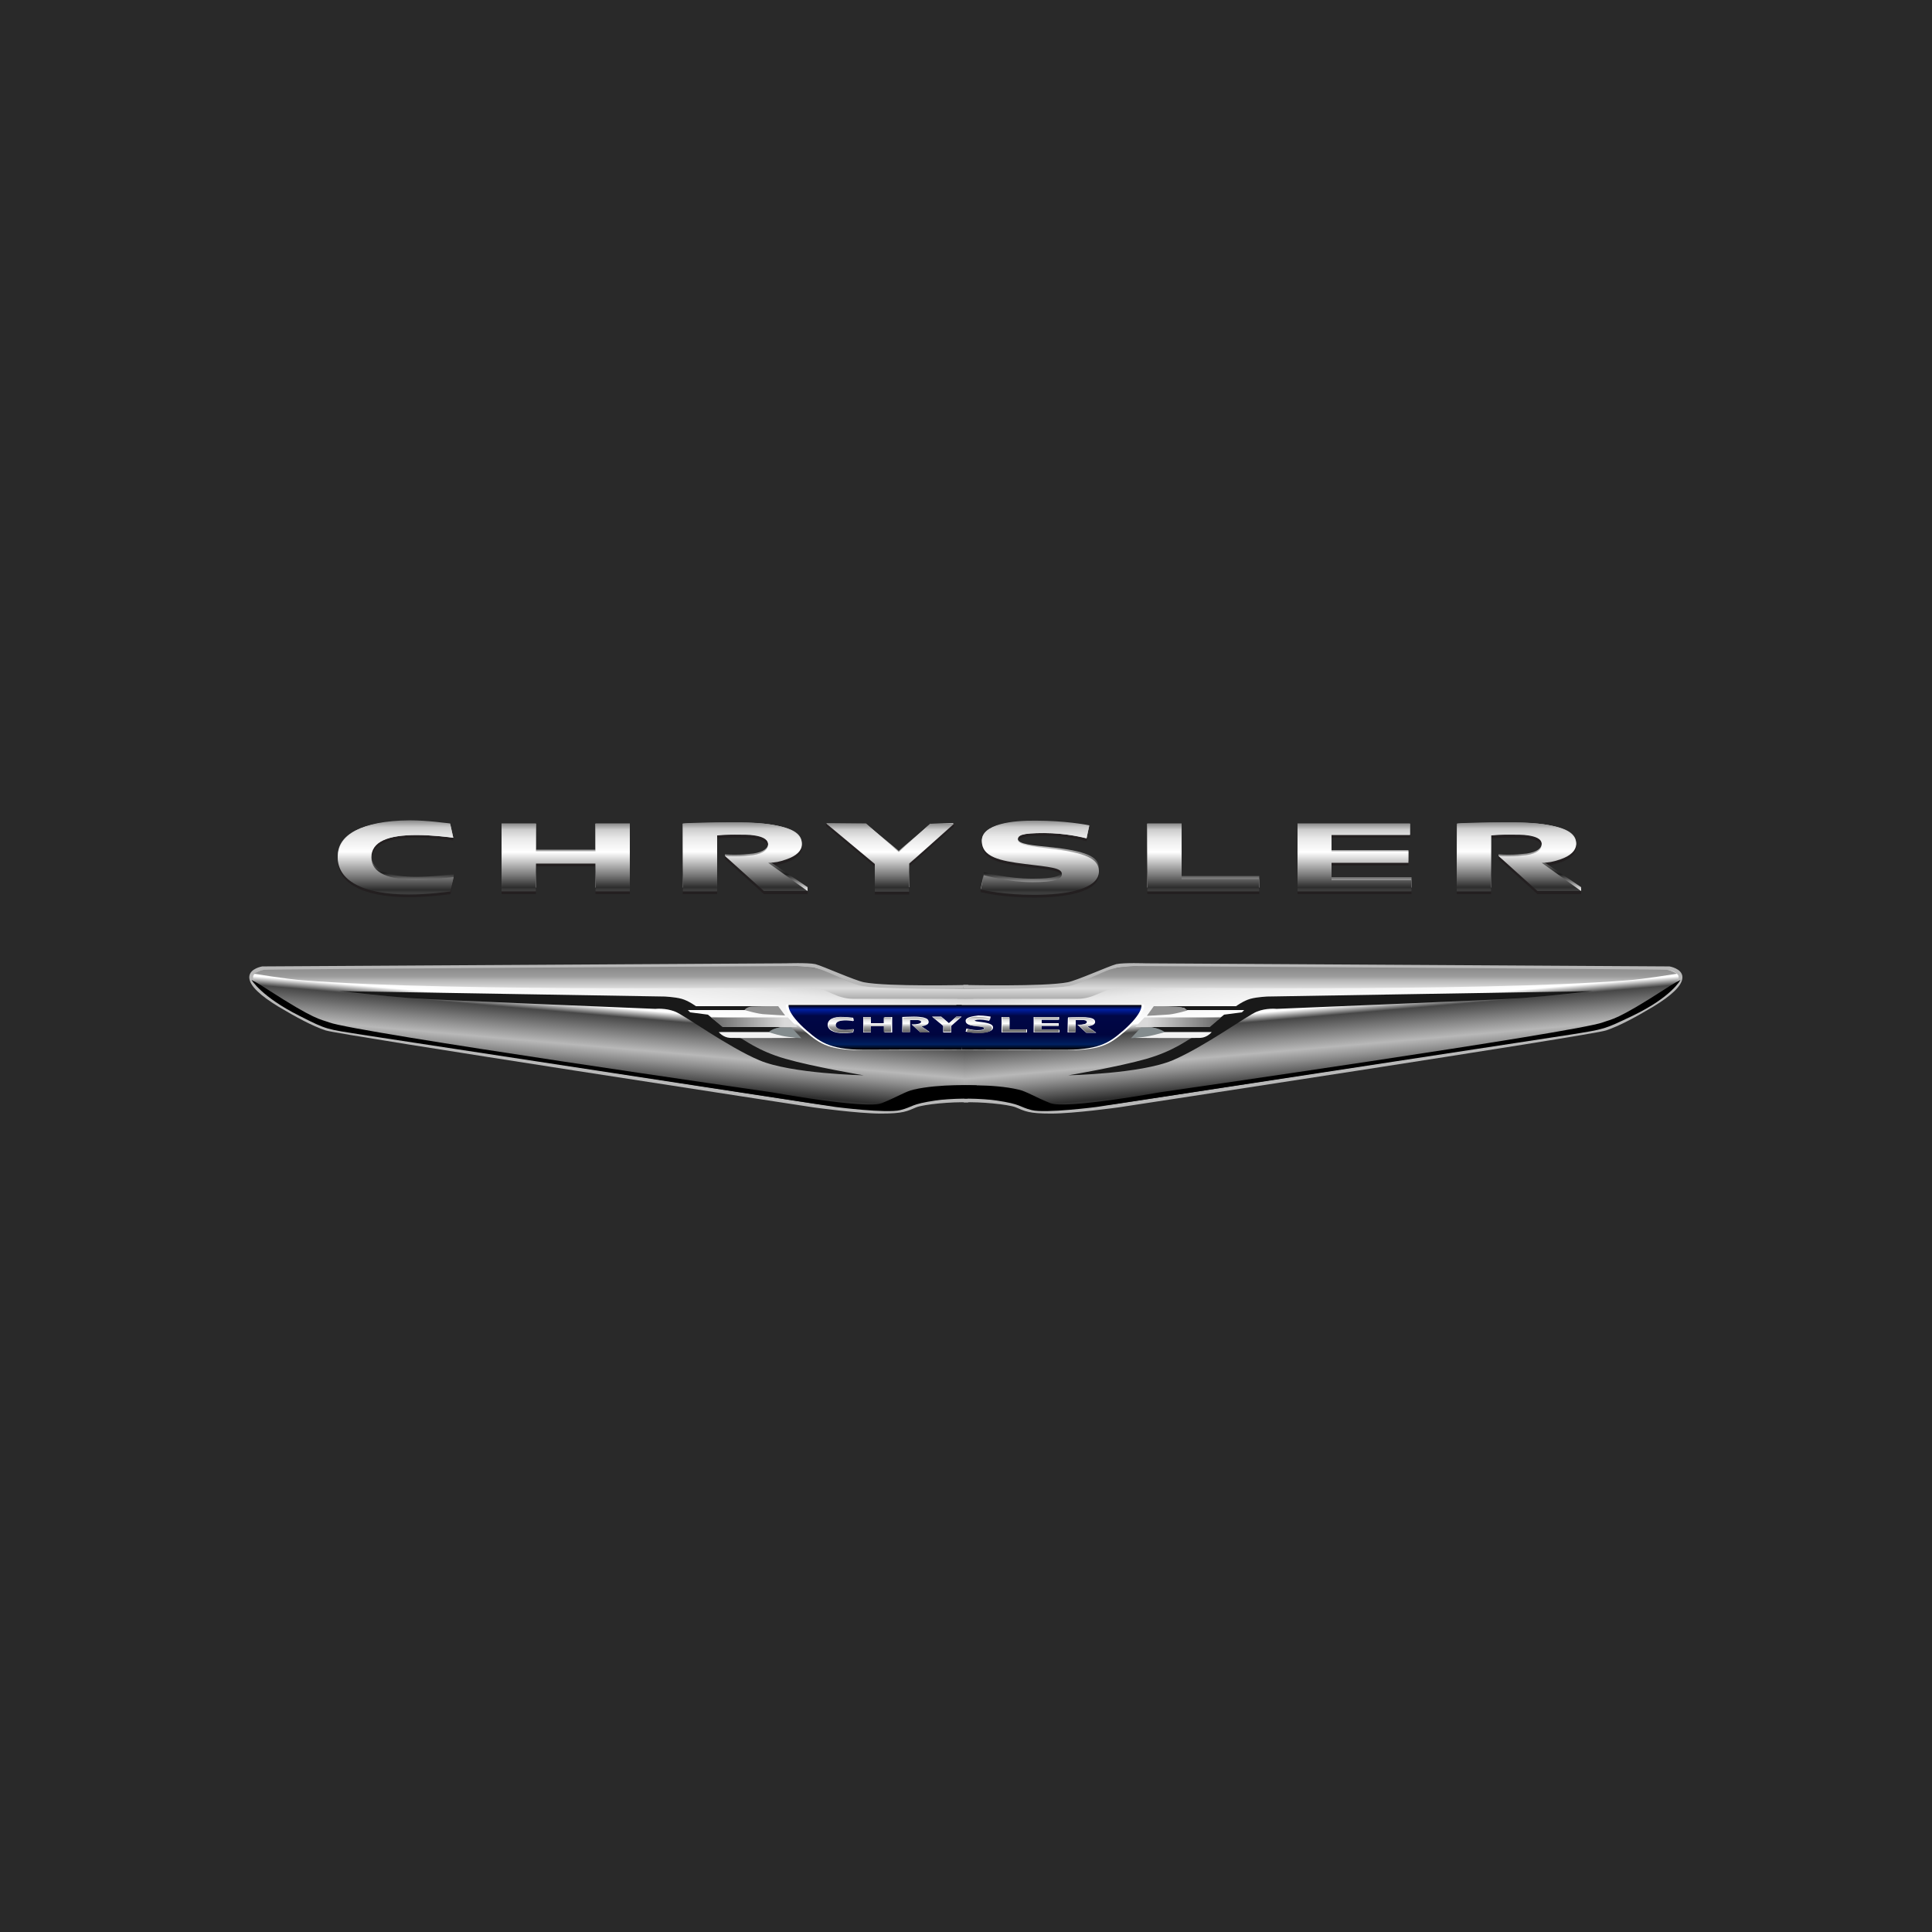 <?xml version="1.0" encoding="utf-8"?>
<!-- Generator: Adobe Illustrator 24.3.0, SVG Export Plug-In . SVG Version: 6.00 Build 0)  -->
<svg version="1.1" id="Layer_1" xmlns="http://www.w3.org/2000/svg" xmlns:xlink="http://www.w3.org/1999/xlink" x="0px" y="0px"
	 viewBox="0 0 512 512" style="enable-background:new 0 0 512 512;" xml:space="preserve">
<style type="text/css">
	.st0{fill:#292929;}
	.st1{fill:#231F20;}
	.st2{fill:url(#XMLID_72_);}
	.st3{fill:url(#XMLID_73_);}
	.st4{fill:url(#XMLID_74_);}
	.st5{fill:url(#XMLID_75_);}
	.st6{fill:url(#XMLID_76_);}
	.st7{fill:url(#XMLID_77_);}
	.st8{fill:url(#XMLID_78_);}
	.st9{fill:url(#XMLID_79_);}
	.st10{fill:url(#XMLID_80_);}
	.st11{fill:url(#XMLID_81_);}
	.st12{fill:url(#XMLID_82_);}
	.st13{fill:url(#XMLID_83_);}
	.st14{fill:url(#XMLID_84_);}
	.st15{fill:url(#XMLID_85_);}
	.st16{fill:url(#XMLID_86_);}
	.st17{fill:url(#XMLID_87_);}
	.st18{fill:url(#XMLID_88_);stroke:#B8B8B8;}
	.st19{fill:#191919;}
	.st20{fill:url(#XMLID_89_);stroke:#B8B8B8;}
	.st21{fill:#FFFFFF;}
	.st22{fill:url(#XMLID_90_);}
	.st23{fill:url(#XMLID_91_);}
	.st24{fill:url(#XMLID_92_);}
	.st25{fill:url(#XMLID_93_);}
	.st26{fill:url(#XMLID_94_);}
	.st27{fill:url(#XMLID_95_);}
	.st28{fill:url(#XMLID_96_);}
	.st29{fill:url(#XMLID_97_);}
	.st30{fill:url(#XMLID_98_);}
	.st31{fill:url(#XMLID_99_);}
	.st32{fill:url(#XMLID_100_);}
	.st33{fill:#929292;}
	.st34{fill:#F2F2F2;}
	.st35{fill:#848C8E;}
	.st36{fill:url(#XMLID_101_);}
	.st37{fill:url(#XMLID_102_);}
	.st38{fill:url(#XMLID_103_);}
</style>
<rect id="XMLID_17_" class="st0" width="512" height="512"/>
<g id="XMLID_1_">
	<g id="XMLID_2_">
		<g id="XMLID_3_">
			<polyline id="XMLID_64_" class="st1" points="304.03,236.95 333.72,236.95 333.72,233.68 313.14,233.68 313.14,218.93 
				304.03,218.93 304.03,236.95 			"/>
			<path id="XMLID_63_" class="st1" d="M132.92,218.93v18.02h9.11c0,0,0-7.17,0-7.37c0.2,0,15.56,0,15.77,0c0,0.2,0,7.37,0,7.37
				h9.11v-18.02h-9.11c0,0,0,7.17,0,7.37c-0.2,0-15.56,0-15.77,0c0-0.2,0-7.37,0-7.37H132.92"/>
			<path id="XMLID_62_" class="st1" d="M246.58,218.93l-8.4,7.58l-8.7-7.58l-10.55-0.72v0.72c0,0,12.8,10.65,12.9,10.75
				c0,0.1,0,7.37,0,7.37h9.11c0,0,0-7.37,0-7.48c0.1,0,11.88-10.55,11.88-10.55v-0.72L246.58,218.93"/>
			<polyline id="XMLID_61_" class="st1" points="343.86,236.95 374.07,236.95 374.07,233.98 352.87,233.98 352.87,229.38 
				373.25,229.38 373.25,226.3 352.87,226.3 352.87,222 373.66,222 373.66,218.93 343.86,218.93 343.86,236.95 			"/>
			<path id="XMLID_60_" class="st1" d="M260.2,223.64c0,4.2,4.81,5.22,11.37,6.04c6.76,0.82,9.83,1.02,9.83,2.66
				c0,1.43-1.95,2.15-7.78,2.15c-6.55,0-12.08-1.64-12.9-1.84c0,0.1-0.61,2.05-0.82,3.07c-0.1,0.31,0,0.72,0,0.72
				c0.92,0.2,6.14,1.43,14.13,1.43c8.7,0,17.2-1.54,17.2-6.25c0-3.28-3.38-4.92-13.21-6.04c-3.99-0.51-8.29-0.82-8.29-2.36
				c0-1.13,1.13-1.74,6.96-1.74c5.73,0,10.44,1.23,11.26,1.43l0.72-4.2c-1.02-0.2-6.66-0.51-14.13-0.51
				C268.29,218.11,260.2,219.03,260.2,223.64"/>
			<path id="XMLID_59_" class="st1" d="M89.5,227.94c0,5.84,6.14,9.83,18.94,9.83c4.92,0,10.14-0.72,10.96-0.82l0.82-4.51
				c-1.13,0.1-5.32,1.43-9.93,1.43c-7.07,0-11.88-1.74-11.88-5.94c0-4.2,4.51-5.94,11.98-5.94c4.2,0,8.7,0.61,9.73,0.72V222
				l-0.82-3.07c-1.33-0.1-5.84-0.82-10.75-0.82C95.74,218.21,89.5,222,89.5,227.94"/>
			<path id="XMLID_58_" class="st1" d="M180.94,236.95h9.11v-14.75c1.23-0.1,2.66-0.2,4.71-0.2c2.15,0,3.79,0,5.12,0.2
				c2.76,0.41,3.69,1.33,3.69,2.46c0,1.23-1.23,2.36-3.99,2.76c-1.84,0.2-3.07,0.31-4.71,0.31c-0.72,0-2.76-0.82-2.76-0.82v0.72
				l10.34,9.32h11.57v-0.72l-10.44-6.76c2.05-0.1,2.76-0.2,4.81-0.92c2.76-0.92,4.1-2.36,4.1-3.89c0-2.15-1.33-3.89-6.45-5.02
				c-2.87-0.61-6.35-0.92-11.16-0.92c-6.55,0-13.21,0.2-13.93,0.31C180.94,218.93,180.94,236.95,180.94,236.95"/>
			<path id="XMLID_57_" class="st1" d="M386.05,236.95h9.11v-14.75c1.23-0.1,2.66-0.2,4.71-0.2c2.15,0,3.79,0,5.12,0.2
				c2.76,0.41,3.69,1.33,3.58,2.46c0,1.23-1.23,2.36-3.99,2.76c-1.74,0.2-3.07,0.31-4.71,0.31c-0.82,0-2.76-0.82-2.76-0.82v0.72
				l10.34,9.32h11.57v-0.72l-10.44-6.76c2.05-0.1,2.76-0.2,4.92-0.92c2.76-0.92,4.1-2.36,4.2-3.89c0-2.15-1.33-3.89-6.45-5.02
				c-2.87-0.61-6.35-0.92-11.16-0.92c-6.55,0-13.21,0.2-13.93,0.31C386.05,218.93,386.05,236.95,386.05,236.95"/>
		</g>
		<g id="XMLID_4_">
			
				<linearGradient id="XMLID_72_" gradientUnits="userSpaceOnUse" x1="318.874" y1="278.742" x2="318.874" y2="295.638" gradientTransform="matrix(1 0 0 -1 0 514)">
				<stop  offset="0" style="stop-color:#FFFFFF"/>
				<stop  offset="0.253" style="stop-color:#1E1E1E"/>
				<stop  offset="0.663" style="stop-color:#C7C7C7"/>
				<stop  offset="0.899" style="stop-color:#C7C7C7"/>
			</linearGradient>
			<polyline id="XMLID_56_" class="st2" points="304.03,235.21 333.72,235.21 333.72,232.14 313.14,232.14 313.14,218.32 
				304.03,218.32 304.03,235.21 			"/>
			
				<linearGradient id="XMLID_73_" gradientUnits="userSpaceOnUse" x1="149.914" y1="278.742" x2="149.914" y2="295.638" gradientTransform="matrix(1 0 0 -1 0 514)">
				<stop  offset="0" style="stop-color:#FFFFFF"/>
				<stop  offset="0.253" style="stop-color:#1E1E1E"/>
				<stop  offset="0.663" style="stop-color:#C7C7C7"/>
				<stop  offset="0.899" style="stop-color:#C7C7C7"/>
			</linearGradient>
			<path id="XMLID_55_" class="st3" d="M132.92,218.32v16.9h9.11c0,0,0-6.66,0-6.86c0.2,0,15.56,0,15.77,0c0,0.2,0,6.86,0,6.86h9.11
				v-16.9h-9.11c0,0,0,6.66,0,6.86c-0.2,0-15.56,0-15.77,0c0-0.2,0-6.86,0-6.86H132.92"/>
			
				<linearGradient id="XMLID_74_" gradientUnits="userSpaceOnUse" x1="235.878" y1="278.742" x2="235.878" y2="295.7" gradientTransform="matrix(1 0 0 -1 0 514)">
				<stop  offset="0" style="stop-color:#FFFFFF"/>
				<stop  offset="0.253" style="stop-color:#1E1E1E"/>
				<stop  offset="0.663" style="stop-color:#C7C7C7"/>
				<stop  offset="0.899" style="stop-color:#C7C7C7"/>
			</linearGradient>
			<path id="XMLID_54_" class="st4" d="M246.58,218.32l-8.4,7.17l-8.7-7.17l-10.44-0.1c0,0,12.7,10.04,12.8,10.04
				c0,0.1,0,6.86,0,6.86h9.11c0,0,0-6.96,0-7.07c0.1,0,11.78-9.93,11.78-9.93L246.58,218.32"/>
			
				<linearGradient id="XMLID_75_" gradientUnits="userSpaceOnUse" x1="358.963" y1="278.742" x2="358.963" y2="295.638" gradientTransform="matrix(1 0 0 -1 0 514)">
				<stop  offset="0" style="stop-color:#FFFFFF"/>
				<stop  offset="0.253" style="stop-color:#1E1E1E"/>
				<stop  offset="0.663" style="stop-color:#C7C7C7"/>
				<stop  offset="0.899" style="stop-color:#C7C7C7"/>
			</linearGradient>
			<polyline id="XMLID_53_" class="st5" points="343.86,235.21 374.07,235.21 374.07,232.45 352.87,232.45 352.87,228.15 
				373.25,228.15 373.25,225.28 352.87,225.28 352.87,221.18 373.66,221.18 373.66,218.32 343.86,218.32 343.86,235.21 			"/>
			
				<linearGradient id="XMLID_76_" gradientUnits="userSpaceOnUse" x1="275.558" y1="278.012" x2="275.558" y2="296.393" gradientTransform="matrix(1 0 0 -1 0 514)">
				<stop  offset="0" style="stop-color:#FFFFFF"/>
				<stop  offset="0.253" style="stop-color:#1E1E1E"/>
				<stop  offset="0.663" style="stop-color:#C7C7C7"/>
				<stop  offset="0.899" style="stop-color:#C7C7C7"/>
			</linearGradient>
			<path id="XMLID_52_" class="st6" d="M260.2,222.72c0,3.89,4.81,4.81,11.37,5.63c6.76,0.82,9.83,1.02,9.83,2.46
				c0,1.33-1.95,2.05-7.78,2.05c-6.55,0-12.08-1.54-12.9-1.74c0,0.2-0.82,4.51-0.82,4.51c0.92,0.2,6.14,0.31,14.13,0.31
				c8.7,0,17.2-1.43,17.2-5.84c0-3.07-3.38-4.61-13.21-5.63c-3.99-0.41-8.29-0.72-8.29-2.15c0-1.13,1.13-1.54,6.96-1.54
				c5.73,0,10.44,1.13,11.26,1.33l0.72-3.28c-1.02-0.2-6.66-1.13-14.13-1.13C268.29,217.6,260.2,218.42,260.2,222.72"/>
			
				<linearGradient id="XMLID_77_" gradientUnits="userSpaceOnUse" x1="104.858" y1="278.012" x2="104.858" y2="296.358" gradientTransform="matrix(1 0 0 -1 0 514)">
				<stop  offset="0" style="stop-color:#FFFFFF"/>
				<stop  offset="0.253" style="stop-color:#1E1E1E"/>
				<stop  offset="0.663" style="stop-color:#C7C7C7"/>
				<stop  offset="0.899" style="stop-color:#C7C7C7"/>
			</linearGradient>
			<path id="XMLID_51_" class="st7" d="M89.5,226.82c0,5.43,6.14,9.22,18.94,9.22c4.92,0,10.14-0.72,10.96-0.82l0.82-2.76v-0.82
				c-1.13,0.1-5.32,0.72-9.93,0.72c-7.07,0-11.88-1.64-11.88-5.53c0-3.89,4.51-5.53,11.98-5.53c4.2,0,8.7,0.51,9.73,0.72l-0.82-3.58
				c-1.33-0.1-5.84-0.82-10.75-0.82C95.74,217.6,89.5,221.18,89.5,226.82"/>
			
				<linearGradient id="XMLID_78_" gradientUnits="userSpaceOnUse" x1="197.478" y1="277.716" x2="197.478" y2="295.903" gradientTransform="matrix(1 0 0 -1 0 514)">
				<stop  offset="0" style="stop-color:#FFFFFF"/>
				<stop  offset="0.253" style="stop-color:#1E1E1E"/>
				<stop  offset="0.663" style="stop-color:#C7C7C7"/>
				<stop  offset="0.899" style="stop-color:#C7C7C7"/>
			</linearGradient>
			<path id="XMLID_50_" class="st8" d="M180.94,235.21h9.11v-13.93c1.23-0.1,2.66-0.2,4.71-0.2c2.15,0,3.79,0,5.12,0.2
				c2.76,0.41,3.69,1.23,3.69,2.36c0,1.13-1.23,2.15-3.99,2.56c-1.84,0.2-3.07,0.31-4.71,0.31c-0.92,0-1.64,0-2.76-0.1v0.41
				l10.34,8.29l11.57,1.02v-1.02l-10.44-7.07c2.05-0.1,2.76-0.2,4.81-0.82c2.76-0.82,4.1-2.15,4.1-3.69c0-1.95-1.33-3.69-6.45-4.71
				c-2.87-0.61-6.35-0.82-11.16-0.82c-6.55,0-13.21,0.2-13.93,0.31C180.94,218.42,180.94,235.21,180.94,235.21"/>
			
				<linearGradient id="XMLID_79_" gradientUnits="userSpaceOnUse" x1="402.534" y1="277.716" x2="402.534" y2="295.903" gradientTransform="matrix(1 0 0 -1 0 514)">
				<stop  offset="0" style="stop-color:#FFFFFF"/>
				<stop  offset="0.253" style="stop-color:#1E1E1E"/>
				<stop  offset="0.663" style="stop-color:#C7C7C7"/>
				<stop  offset="0.899" style="stop-color:#C7C7C7"/>
			</linearGradient>
			<path id="XMLID_49_" class="st9" d="M386.05,235.21h9.11v-13.93c1.23-0.1,2.66-0.2,4.71-0.2c2.15,0,3.79,0,5.12,0.2
				c2.76,0.41,3.69,1.23,3.58,2.36c0,1.13-1.23,2.15-3.99,2.56c-1.74,0.2-3.07,0.31-4.71,0.31c-0.92,0-1.64,0-2.76-0.1v0.41
				l10.34,8.29l11.57,1.02v-1.02l-10.44-7.07c2.05-0.1,2.76-0.2,4.92-0.82c2.76-0.82,4.1-2.15,4.2-3.69c0-1.95-1.33-3.69-6.45-4.71
				c-2.87-0.61-6.35-0.82-11.16-0.82c-6.55,0-13.21,0.2-13.93,0.31C386.05,218.42,386.05,235.21,386.05,235.21"/>
		</g>
		<g id="XMLID_5_">
			
				<linearGradient id="XMLID_80_" gradientUnits="userSpaceOnUse" x1="318.874" y1="277.716" x2="318.874" y2="295.77" gradientTransform="matrix(1 0 0 -1 0 514)">
				<stop  offset="0.028" style="stop-color:#3C3C3C"/>
				<stop  offset="0.062" style="stop-color:#2D2D2D"/>
				<stop  offset="0.236" style="stop-color:#787878"/>
				<stop  offset="0.343" style="stop-color:#A1A1A1"/>
				<stop  offset="0.579" style="stop-color:#FFFFFF"/>
				<stop  offset="0.781" style="stop-color:#E9E9E9"/>
				<stop  offset="0.91" style="stop-color:#CCCCCC"/>
				<stop  offset="1" style="stop-color:#8B8B8B"/>
			</linearGradient>
			<polyline id="XMLID_48_" class="st10" points="304.03,236.24 333.72,236.24 333.72,232.96 313.14,232.96 313.14,218.21 
				304.03,218.21 304.03,236.24 			"/>
			
				<linearGradient id="XMLID_81_" gradientUnits="userSpaceOnUse" x1="149.914" y1="277.716" x2="149.914" y2="295.77" gradientTransform="matrix(1 0 0 -1 0 514)">
				<stop  offset="0.028" style="stop-color:#3C3C3C"/>
				<stop  offset="0.062" style="stop-color:#2D2D2D"/>
				<stop  offset="0.236" style="stop-color:#787878"/>
				<stop  offset="0.343" style="stop-color:#A1A1A1"/>
				<stop  offset="0.579" style="stop-color:#FFFFFF"/>
				<stop  offset="0.781" style="stop-color:#E9E9E9"/>
				<stop  offset="0.91" style="stop-color:#CCCCCC"/>
				<stop  offset="1" style="stop-color:#8B8B8B"/>
			</linearGradient>
			<path id="XMLID_47_" class="st11" d="M132.92,218.21v18.02h9.11c0,0,0-7.17,0-7.37c0.2,0,15.56,0,15.77,0c0,0.2,0,7.37,0,7.37
				h9.11v-18.02h-9.11c0,0,0,7.17,0,7.37c-0.2,0-15.56,0-15.77,0c0-0.2,0-7.37,0-7.37H132.92"/>
			
				<linearGradient id="XMLID_82_" gradientUnits="userSpaceOnUse" x1="235.878" y1="277.716" x2="235.878" y2="295.77" gradientTransform="matrix(1 0 0 -1 0 514)">
				<stop  offset="0.028" style="stop-color:#3C3C3C"/>
				<stop  offset="0.062" style="stop-color:#2D2D2D"/>
				<stop  offset="0.236" style="stop-color:#787878"/>
				<stop  offset="0.343" style="stop-color:#A1A1A1"/>
				<stop  offset="0.579" style="stop-color:#FFFFFF"/>
				<stop  offset="0.781" style="stop-color:#E9E9E9"/>
				<stop  offset="0.91" style="stop-color:#CCCCCC"/>
				<stop  offset="1" style="stop-color:#8B8B8B"/>
			</linearGradient>
			<path id="XMLID_46_" class="st12" d="M246.58,218.21l-8.4,7.58l-8.7-7.58h-10.55c0,0,12.8,10.65,12.9,10.75c0,0.1,0,7.37,0,7.37
				h9.11c0,0,0-7.37,0-7.48c0.1,0,11.88-10.55,11.88-10.55h-6.25"/>
			
				<linearGradient id="XMLID_83_" gradientUnits="userSpaceOnUse" x1="358.963" y1="277.716" x2="358.963" y2="295.77" gradientTransform="matrix(1 0 0 -1 0 514)">
				<stop  offset="0.028" style="stop-color:#3C3C3C"/>
				<stop  offset="0.062" style="stop-color:#2D2D2D"/>
				<stop  offset="0.236" style="stop-color:#787878"/>
				<stop  offset="0.343" style="stop-color:#A1A1A1"/>
				<stop  offset="0.579" style="stop-color:#FFFFFF"/>
				<stop  offset="0.781" style="stop-color:#E9E9E9"/>
				<stop  offset="0.91" style="stop-color:#CCCCCC"/>
				<stop  offset="1" style="stop-color:#8B8B8B"/>
			</linearGradient>
			<polyline id="XMLID_45_" class="st13" points="343.86,236.24 374.07,236.24 374.07,233.27 352.87,233.27 352.87,228.66 
				373.25,228.66 373.25,225.59 352.87,225.59 352.87,221.29 373.66,221.29 373.66,218.21 343.86,218.21 343.86,236.24 			"/>
			
				<linearGradient id="XMLID_84_" gradientUnits="userSpaceOnUse" x1="275.558" y1="276.935" x2="275.558" y2="296.572" gradientTransform="matrix(1 0 0 -1 0 514)">
				<stop  offset="0.028" style="stop-color:#3C3C3C"/>
				<stop  offset="0.062" style="stop-color:#2D2D2D"/>
				<stop  offset="0.236" style="stop-color:#787878"/>
				<stop  offset="0.343" style="stop-color:#A1A1A1"/>
				<stop  offset="0.579" style="stop-color:#FFFFFF"/>
				<stop  offset="0.781" style="stop-color:#E9E9E9"/>
				<stop  offset="0.91" style="stop-color:#CCCCCC"/>
				<stop  offset="1" style="stop-color:#8B8B8B"/>
			</linearGradient>
			<path id="XMLID_44_" class="st14" d="M260.2,222.92c0,4.2,4.81,5.22,11.37,6.04c6.76,0.82,9.83,1.02,9.83,2.66
				c0,1.43-1.95,2.15-7.78,2.15c-6.55,0-12.08-1.64-12.9-1.84c0,0.2-0.82,3.79-0.82,3.79c0.92,0.2,6.14,1.43,14.13,1.43
				c8.7,0,17.2-1.54,17.2-6.25c0-3.28-3.38-4.92-13.21-6.04c-3.99-0.51-8.29-0.82-8.29-2.36c0-1.13,1.13-1.74,6.96-1.74
				c5.73,0,10.44,1.23,11.26,1.43l0.72-3.48c-1.02-0.2-6.66-1.23-14.13-1.23C268.29,217.4,260.2,218.32,260.2,222.92"/>
			
				<linearGradient id="XMLID_85_" gradientUnits="userSpaceOnUse" x1="104.858" y1="276.944" x2="104.858" y2="296.544" gradientTransform="matrix(1 0 0 -1 0 514)">
				<stop  offset="0.028" style="stop-color:#3C3C3C"/>
				<stop  offset="0.062" style="stop-color:#2D2D2D"/>
				<stop  offset="0.236" style="stop-color:#787878"/>
				<stop  offset="0.343" style="stop-color:#A1A1A1"/>
				<stop  offset="0.579" style="stop-color:#FFFFFF"/>
				<stop  offset="0.781" style="stop-color:#E9E9E9"/>
				<stop  offset="0.91" style="stop-color:#CCCCCC"/>
				<stop  offset="1" style="stop-color:#8B8B8B"/>
			</linearGradient>
			<path id="XMLID_43_" class="st15" d="M89.5,227.23c0,5.84,6.14,9.83,18.94,9.83c4.92,0,10.14-0.72,10.96-0.82l0.82-3.79
				c-1.13,0.1-5.32,0.72-9.93,0.72c-7.07,0-11.88-1.74-11.88-5.94c0-4.2,4.51-5.94,11.98-5.94c4.2,0,8.7,0.61,9.73,0.72l-0.82-3.79
				c-1.33-0.1-5.84-0.82-10.75-0.82C95.74,217.5,89.5,221.29,89.5,227.23"/>
			
				<linearGradient id="XMLID_86_" gradientUnits="userSpaceOnUse" x1="197.478" y1="277.716" x2="197.478" y2="296.045" gradientTransform="matrix(1 0 0 -1 0 514)">
				<stop  offset="0.028" style="stop-color:#3C3C3C"/>
				<stop  offset="0.062" style="stop-color:#2D2D2D"/>
				<stop  offset="0.236" style="stop-color:#787878"/>
				<stop  offset="0.343" style="stop-color:#A1A1A1"/>
				<stop  offset="0.579" style="stop-color:#FFFFFF"/>
				<stop  offset="0.781" style="stop-color:#E9E9E9"/>
				<stop  offset="0.91" style="stop-color:#CCCCCC"/>
				<stop  offset="1" style="stop-color:#8B8B8B"/>
			</linearGradient>
			<path id="XMLID_42_" class="st16" d="M180.94,236.24h9.11v-14.85c1.23-0.1,2.66-0.2,4.71-0.2c2.15,0,3.79,0,5.12,0.2
				c2.76,0.41,3.69,1.33,3.69,2.46c0,1.23-1.23,2.36-3.99,2.76c-1.84,0.2-3.07,0.31-4.71,0.31c-0.92,0-1.64,0-2.76-0.1l10.34,9.32
				h11.57l-10.44-7.48c2.05-0.1,2.76-0.2,4.81-0.92c2.76-0.92,4.1-2.36,4.1-3.89c0-2.15-1.33-3.89-6.45-5.02
				c-2.87-0.61-6.35-0.92-11.16-0.92c-6.55,0-13.21,0.2-13.93,0.31C180.94,218.21,180.94,236.24,180.94,236.24"/>
			
				<linearGradient id="XMLID_87_" gradientUnits="userSpaceOnUse" x1="402.534" y1="277.716" x2="402.534" y2="296.045" gradientTransform="matrix(1 0 0 -1 0 514)">
				<stop  offset="0.028" style="stop-color:#3C3C3C"/>
				<stop  offset="0.062" style="stop-color:#2D2D2D"/>
				<stop  offset="0.236" style="stop-color:#787878"/>
				<stop  offset="0.343" style="stop-color:#A1A1A1"/>
				<stop  offset="0.579" style="stop-color:#FFFFFF"/>
				<stop  offset="0.781" style="stop-color:#E9E9E9"/>
				<stop  offset="0.91" style="stop-color:#CCCCCC"/>
				<stop  offset="1" style="stop-color:#8B8B8B"/>
			</linearGradient>
			<path id="XMLID_41_" class="st17" d="M386.05,236.24h9.11v-14.85c1.23-0.1,2.66-0.2,4.71-0.2c2.15,0,3.79,0,5.12,0.2
				c2.76,0.41,3.69,1.33,3.58,2.46c0,1.23-1.23,2.36-3.99,2.76c-1.74,0.2-3.07,0.31-4.71,0.31c-0.92,0-1.64,0-2.76-0.1l10.34,9.32
				h11.57l-10.44-7.48c2.05-0.1,2.76-0.2,4.92-0.92c2.76-0.92,4.1-2.36,4.2-3.89c0-2.15-1.33-3.89-6.45-5.02
				c-2.87-0.61-6.35-0.92-11.16-0.92c-6.55,0-13.21,0.2-13.93,0.31C386.05,218.21,386.05,236.24,386.05,236.24"/>
		</g>
	</g>
	<g id="XMLID_6_">
		
			<linearGradient id="XMLID_88_" gradientUnits="userSpaceOnUse" x1="160.435" y1="225.569" x2="163.677" y2="262.624" gradientTransform="matrix(1 0 0 -1 0 514)">
			<stop  offset="0.028" style="stop-color:#3C3C3C"/>
			<stop  offset="0.062" style="stop-color:#2D2D2D"/>
			<stop  offset="0.218" style="stop-color:#8F8F8F"/>
			<stop  offset="0.292" style="stop-color:#B8B8B8"/>
			<stop  offset="0.517" style="stop-color:#474747"/>
			<stop  offset="0.579" style="stop-color:#FFFFFF"/>
			<stop  offset="0.781" style="stop-color:#E9E9E9"/>
			<stop  offset="0.882" style="stop-color:#CCCCCC"/>
			<stop  offset="0.938" style="stop-color:#8B8B8B"/>
			<stop  offset="1" style="stop-color:#606060"/>
		</linearGradient>
		<path id="XMLID_40_" class="st18" d="M256.61,291.64c-4.4-0.2-11.78,0.51-13.93,1.33c-2.46,1.02-3.28,1.64-9.22,1.64
			c-6.04,0-17.82-1.64-17.82-1.64S89.8,273.72,86.43,272.59c-3.38-1.13-7.58-3.38-12.39-6.25c-4.71-2.87-7.48-5.43-7.48-7.37
			c0-1.84,2.97-2.36,2.97-2.36l138.75-0.82c0,0,5.73-0.2,7.68,0.2c1.95,0.51,10.34,4.3,12.9,4.81c6.25,1.23,27.75,0.72,27.75,0.72"
			/>
		<path id="XMLID_39_" class="st19" d="M89.91,262.66l86.12,1.43c0,0,2.76,0.1,4.61,0.61c1.84,0.51,3.79,1.95,3.79,1.95h21.81
			c0,0-7.48,0.2-8.09,0.51c-0.61,0.31-0.2,0.51-0.2,0.51h-15.67l0.61,0.61l4.71,0.61l3.58,2.97h17.2c0,0-3.28,0.61-3.89,1.13
			s-0.61,0.51-0.61,0.51h-12.9c0,0,0.41,0.72,2.25,0.82c1.84,0.1,2.05,0.51,2.87,0.72c0.82,0.2,4.51,3.38,11.98,5.53
			c7.48,2.15,20.79,4.4,20.79,4.4s-19.25-0.41-27.65-3.99c-8.4-3.58-19.76-11.88-22.32-12.9c-2.56-1.02-5.22-0.72-5.22-0.72
			s-58.57-2.36-65.23-2.87C101.79,263.99,89.91,262.66,89.91,262.66z"/>
		
			<linearGradient id="XMLID_89_" gradientUnits="userSpaceOnUse" x1="-273.764" y1="225.565" x2="-270.521" y2="262.628" gradientTransform="matrix(-1 0 0 -1 77.75 514)">
			<stop  offset="0.028" style="stop-color:#3C3C3C"/>
			<stop  offset="0.062" style="stop-color:#2D2D2D"/>
			<stop  offset="0.218" style="stop-color:#8F8F8F"/>
			<stop  offset="0.292" style="stop-color:#B8B8B8"/>
			<stop  offset="0.517" style="stop-color:#474747"/>
			<stop  offset="0.579" style="stop-color:#FFFFFF"/>
			<stop  offset="0.781" style="stop-color:#E9E9E9"/>
			<stop  offset="0.882" style="stop-color:#CCCCCC"/>
			<stop  offset="0.938" style="stop-color:#8B8B8B"/>
			<stop  offset="1" style="stop-color:#606060"/>
		</linearGradient>
		<path id="XMLID_38_" class="st20" d="M255.39,291.64c4.4-0.2,11.78,0.51,13.93,1.33c2.46,1.02,3.28,1.64,9.22,1.64
			c6.04,0,17.82-1.64,17.82-1.64s125.75-19.15,129.13-20.38c3.38-1.13,7.58-3.38,12.39-6.25c4.71-2.87,7.48-5.43,7.48-7.37
			c0-1.84-2.97-2.36-2.97-2.36l-138.75-0.82c0,0-5.73-0.2-7.68,0.2c-1.95,0.51-10.34,4.3-12.9,4.81
			c-6.25,1.23-27.75,0.72-27.75,0.72"/>
		<path id="XMLID_37_" class="st19" d="M422.09,262.66l-86.12,1.43c0,0-2.76,0.1-4.61,0.61c-1.84,0.51-3.79,1.95-3.79,1.95h-21.81
			c0,0,7.48,0.2,8.09,0.51c0.61,0.31,0.2,0.51,0.2,0.51h15.67l-0.61,0.61l-4.71,0.61l-3.58,2.97h-17.2c0,0,3.28,0.61,3.89,1.13
			s0.61,0.51,0.61,0.51h12.9c0,0-0.41,0.72-2.25,0.82c-1.84,0.1-2.05,0.51-2.87,0.72c-0.82,0.2-4.51,3.38-11.98,5.53
			c-7.48,2.15-20.79,4.4-20.79,4.4s19.25-0.41,27.65-3.99c8.4-3.58,19.76-11.88,22.32-12.9c2.56-1.02,5.22-0.72,5.22-0.72
			s58.57-2.36,65.23-2.87C410.21,263.99,422.09,262.66,422.09,262.66z"/>
		<g id="XMLID_7_">
			<path id="XMLID_36_" class="st21" d="M256.61,278.32c0,0-16.18-0.1-26.52,0c-10.34,0.1-12.49-1.43-16.79-5.02
				c-5.73-4.81-5.02-7.07-5.02-7.07h48.33"/>
		</g>
		
			<linearGradient id="XMLID_90_" gradientUnits="userSpaceOnUse" x1="232.796" y1="235.811" x2="232.796" y2="247.653" gradientTransform="matrix(1 0 0 -1 0 514)">
			<stop  offset="5.617980e-03" style="stop-color:#000000"/>
			<stop  offset="0.118" style="stop-color:#00205F"/>
			<stop  offset="0.332" style="stop-color:#00053F"/>
			<stop  offset="0.758" style="stop-color:#000747"/>
			<stop  offset="0.899" style="stop-color:#001E9F"/>
			<stop  offset="1" style="stop-color:#000000"/>
		</linearGradient>
		<path id="XMLID_35_" class="st22" d="M256.61,278.22c0,0-15.97-0.1-26.11,0c-10.14,0.1-12.8-1.74-16.59-5.02
			c-5.53-4.81-4.92-6.86-4.92-6.86h47.62"/>
		<g id="XMLID_8_">
			<path id="XMLID_34_" class="st21" d="M254.87,278.32c0,0,16.18-0.1,26.52,0c10.34,0.1,12.49-1.43,16.79-5.02
				c5.73-4.81,5.02-7.07,5.02-7.07h-48.33"/>
		</g>
		
			<linearGradient id="XMLID_91_" gradientUnits="userSpaceOnUse" x1="-401.998" y1="235.811" x2="-401.998" y2="247.653" gradientTransform="matrix(-1 0 0 -1 -124.023 514)">
			<stop  offset="5.617980e-03" style="stop-color:#000000"/>
			<stop  offset="0.118" style="stop-color:#00205F"/>
			<stop  offset="0.332" style="stop-color:#00053F"/>
			<stop  offset="0.758" style="stop-color:#000747"/>
			<stop  offset="0.899" style="stop-color:#001E9F"/>
			<stop  offset="1" style="stop-color:#000000"/>
		</linearGradient>
		<path id="XMLID_33_" class="st23" d="M254.87,278.22c0,0,15.97-0.1,26.11,0c10.14,0.1,12.8-1.74,16.59-5.02
			c5.53-4.81,4.92-6.86,4.92-6.86h-49.05"/>
		<g id="XMLID_9_">
			<polyline id="XMLID_32_" class="st21" points="265.42,273.61 272.18,273.61 272.18,272.79 267.47,272.79 267.47,269.52 
				265.42,269.52 265.42,273.61 			"/>
			
				<linearGradient id="XMLID_92_" gradientUnits="userSpaceOnUse" x1="268.8" y1="240.509" x2="268.8" y2="244.381" gradientTransform="matrix(1 0 0 -1 0 514)">
				<stop  offset="0.028" style="stop-color:#686868"/>
				<stop  offset="0.343" style="stop-color:#A1A1A1"/>
				<stop  offset="0.579" style="stop-color:#FFFFFF"/>
				<stop  offset="0.781" style="stop-color:#E9E9E9"/>
				<stop  offset="0.91" style="stop-color:#CCCCCC"/>
				<stop  offset="1" style="stop-color:#8B8B8B"/>
			</linearGradient>
			<polyline id="XMLID_31_" class="st24" points="265.63,273.51 271.97,273.51 271.97,272.79 267.57,272.79 267.57,269.62 
				265.63,269.62 265.63,273.51 			"/>
			<path id="XMLID_30_" class="st21" d="M228.76,269.52v4.1h2.05v-1.64c0,0,3.48,0,3.58,0v1.64h2.05v-4.1h-2.05v1.64
				c0,0-3.48,0-3.58,0v-1.64H228.76"/>
			
				<linearGradient id="XMLID_93_" gradientUnits="userSpaceOnUse" x1="232.499" y1="240.509" x2="232.499" y2="244.381" gradientTransform="matrix(1 0 0 -1 0 514)">
				<stop  offset="0.028" style="stop-color:#686868"/>
				<stop  offset="0.343" style="stop-color:#A1A1A1"/>
				<stop  offset="0.579" style="stop-color:#FFFFFF"/>
				<stop  offset="0.781" style="stop-color:#E9E9E9"/>
				<stop  offset="0.91" style="stop-color:#CCCCCC"/>
				<stop  offset="1" style="stop-color:#8B8B8B"/>
			</linearGradient>
			<path id="XMLID_29_" class="st25" d="M228.86,269.62v3.89h1.95v-1.54h3.38v1.54h1.95v-3.89h-1.95v1.54h-3.38v-1.54H228.86"/>
			<path id="XMLID_28_" class="st21" d="M253.44,269.41l-1.95,1.74l-2.05-1.74h-2.46l2.97,2.46v1.74h2.15v-1.74l2.76-2.46H253.44"/>
			
				<linearGradient id="XMLID_94_" gradientUnits="userSpaceOnUse" x1="250.931" y1="240.509" x2="250.931" y2="244.381" gradientTransform="matrix(1 0 0 -1 0 514)">
				<stop  offset="0.028" style="stop-color:#686868"/>
				<stop  offset="0.343" style="stop-color:#A1A1A1"/>
				<stop  offset="0.579" style="stop-color:#FFFFFF"/>
				<stop  offset="0.781" style="stop-color:#E9E9E9"/>
				<stop  offset="0.91" style="stop-color:#CCCCCC"/>
				<stop  offset="1" style="stop-color:#8B8B8B"/>
			</linearGradient>
			<path id="XMLID_27_" class="st26" d="M253.24,269.62l-1.84,1.64l-1.84-1.64h-2.25l2.76,2.25v1.54h1.95c0,0,0-1.54,0-1.64
				l2.56-2.25h-1.33"/>
			<polyline id="XMLID_26_" class="st21" points="273.92,273.61 280.78,273.61 280.78,272.9 275.97,272.9 275.97,271.87 
				280.58,271.87 280.58,271.16 275.97,271.16 275.97,270.23 280.68,270.23 280.68,269.52 273.92,269.52 273.92,273.61 			"/>
			
				<linearGradient id="XMLID_95_" gradientUnits="userSpaceOnUse" x1="277.35" y1="240.509" x2="277.35" y2="244.381" gradientTransform="matrix(1 0 0 -1 0 514)">
				<stop  offset="0.028" style="stop-color:#686868"/>
				<stop  offset="0.343" style="stop-color:#A1A1A1"/>
				<stop  offset="0.579" style="stop-color:#FFFFFF"/>
				<stop  offset="0.781" style="stop-color:#E9E9E9"/>
				<stop  offset="0.91" style="stop-color:#CCCCCC"/>
				<stop  offset="1" style="stop-color:#8B8B8B"/>
			</linearGradient>
			<polyline id="XMLID_25_" class="st27" points="274.12,273.51 280.58,273.51 280.58,272.79 276.07,272.79 276.07,271.87 
				280.47,271.87 280.47,271.16 276.07,271.16 276.07,270.23 280.47,270.23 280.47,269.62 274.12,269.62 274.12,273.51 			"/>
			<path id="XMLID_24_" class="st21" d="M255.9,270.54c0,0.92,1.13,1.23,2.66,1.33c1.54,0.2,2.25,0.2,2.25,0.61
				c0,0.31-0.41,0.51-1.74,0.51c-1.54,0-2.76-0.41-2.97-0.41l-0.2,0.82c0.2,0,1.43,0.31,3.28,0.31c2.05,0,3.99-0.31,3.99-1.43
				c0-0.72-0.82-1.13-3.07-1.43c-0.92-0.1-1.95-0.2-1.95-0.51s0.31-0.41,1.64-0.41s2.46,0.31,2.56,0.31l0.2-0.82
				c-0.2,0-1.54-0.31-3.28-0.31C257.84,269.31,255.9,269.52,255.9,270.54"/>
			
				<linearGradient id="XMLID_96_" gradientUnits="userSpaceOnUse" x1="259.533" y1="240.342" x2="259.533" y2="244.553" gradientTransform="matrix(1 0 0 -1 0 514)">
				<stop  offset="0.028" style="stop-color:#686868"/>
				<stop  offset="0.343" style="stop-color:#A1A1A1"/>
				<stop  offset="0.579" style="stop-color:#FFFFFF"/>
				<stop  offset="0.781" style="stop-color:#E9E9E9"/>
				<stop  offset="0.91" style="stop-color:#CCCCCC"/>
				<stop  offset="1" style="stop-color:#8B8B8B"/>
			</linearGradient>
			<path id="XMLID_21_" class="st28" d="M256.2,270.64c0,0.92,1.02,1.13,2.46,1.33c1.43,0.2,2.15,0.2,2.15,0.61
				c0,0.31-0.41,0.51-1.64,0.51c-1.43,0-2.56-0.31-2.76-0.41l-0.2,0.82c0.2,0,1.33,0.31,2.97,0.31c1.84,0,3.69-0.31,3.69-1.33
				c0-0.72-0.72-1.02-2.87-1.33c-0.82-0.1-1.74-0.2-1.74-0.51c0-0.2,0.2-0.41,1.43-0.41s2.25,0.31,2.46,0.31l0.2-0.72
				c-0.2,0-1.43-0.31-3.07-0.31C257.95,269.41,256.2,269.62,256.2,270.64"/>
			<path id="XMLID_20_" class="st21" d="M219.34,271.56c0,1.33,1.43,2.25,4.3,2.25c1.13,0,2.25-0.2,2.46-0.2l0.2-0.82
				c-0.2,0-1.23,0.2-2.25,0.2c-1.64,0-2.66-0.41-2.66-1.33c0-0.92,1.02-1.33,2.66-1.33c0.92,0,1.95,0.1,2.25,0.2l-0.2-0.82
				c-0.31,0-1.33-0.2-2.46-0.2C220.77,269.31,219.34,270.23,219.34,271.56"/>
			
				<linearGradient id="XMLID_97_" gradientUnits="userSpaceOnUse" x1="222.874" y1="240.342" x2="222.874" y2="244.546" gradientTransform="matrix(1 0 0 -1 0 514)">
				<stop  offset="0.028" style="stop-color:#686868"/>
				<stop  offset="0.343" style="stop-color:#A1A1A1"/>
				<stop  offset="0.579" style="stop-color:#FFFFFF"/>
				<stop  offset="0.781" style="stop-color:#E9E9E9"/>
				<stop  offset="0.91" style="stop-color:#CCCCCC"/>
				<stop  offset="1" style="stop-color:#8B8B8B"/>
			</linearGradient>
			<path id="XMLID_19_" class="st29" d="M219.55,271.56c0,1.23,1.33,2.15,4.1,2.15c1.02,0,2.15-0.2,2.36-0.2l0.2-0.82
				c-0.2,0-1.13,0.2-2.15,0.2c-1.54,0-2.56-0.41-2.56-1.23c0-0.92,1.02-1.23,2.56-1.23c0.92,0,1.84,0.1,2.05,0.2l-0.2-0.82
				c-0.31,0-1.23-0.2-2.25-0.2C220.88,269.41,219.55,270.23,219.55,271.56"/>
			<path id="XMLID_18_" class="st21" d="M239.1,273.51h2.05v-3.28c0.31,0,0.61,0,1.02,0c0.51,0,0.82,0,1.13,0
				c0.61,0.1,0.82,0.31,0.82,0.51c0,0.31-0.31,0.51-0.92,0.61c-0.41,0.1-0.72,0.1-1.02,0.1c-0.2,0-0.41,0-0.61,0l2.25,2.05h2.56
				l-2.36-1.64c0.41,0,0.61-0.1,1.13-0.2c0.61-0.2,0.92-0.51,0.92-0.92c0-0.51-0.31-0.82-1.43-1.13c-0.61-0.1-1.43-0.2-2.46-0.2
				c-1.43,0-2.97,0.1-3.07,0.1C239.1,269.52,239.1,273.51,239.1,273.51"/>
			
				<linearGradient id="XMLID_98_" gradientUnits="userSpaceOnUse" x1="242.79" y1="240.509" x2="242.79" y2="244.441" gradientTransform="matrix(1 0 0 -1 0 514)">
				<stop  offset="0.028" style="stop-color:#686868"/>
				<stop  offset="0.343" style="stop-color:#A1A1A1"/>
				<stop  offset="0.579" style="stop-color:#FFFFFF"/>
				<stop  offset="0.781" style="stop-color:#E9E9E9"/>
				<stop  offset="0.91" style="stop-color:#CCCCCC"/>
				<stop  offset="1" style="stop-color:#8B8B8B"/>
			</linearGradient>
			<path id="XMLID_15_" class="st30" d="M239.21,273.51h1.95v-3.17c0.31,0,0.61,0,1.02,0c0.51,0,0.82,0,1.13,0
				c0.61,0.1,0.82,0.31,0.82,0.51c0,0.31-0.31,0.51-0.82,0.61c-0.41,0.1-0.61,0.1-1.02,0.1c-0.2,0-0.31,0-0.61,0l2.25,2.05h2.46
				l-2.25-1.64c0.41,0,0.61,0,1.02-0.2c0.61-0.2,0.92-0.51,0.92-0.82c0-0.41-0.31-0.82-1.33-1.13c-0.61-0.1-1.33-0.2-2.36-0.2
				c-1.43,0-2.87,0.1-2.97,0.1C239.21,269.62,239.21,273.51,239.21,273.51"/>
			<path id="XMLID_14_" class="st21" d="M282.93,273.61h2.05v-3.38c0.31,0,0.61-0.1,1.13-0.1s0.82,0,1.13,0.1
				c0.61,0.1,0.82,0.31,0.82,0.61c0,0.31-0.31,0.51-0.92,0.61c-0.41,0.1-0.72,0.1-1.02,0.1c-0.2,0-0.41,0-0.61,0l2.36,2.15h2.66
				l-2.36-1.74c0.51,0,0.61-0.1,1.13-0.2c0.61-0.2,0.92-0.51,0.92-0.92c0-0.51-0.31-0.92-1.43-1.13c-0.61-0.1-1.43-0.2-2.56-0.2
				c-1.54,0-2.97,0.1-3.17,0.1C282.93,269.52,282.93,273.61,282.93,273.61"/>
			
				<linearGradient id="XMLID_99_" gradientUnits="userSpaceOnUse" x1="286.72" y1="240.509" x2="286.72" y2="244.441" gradientTransform="matrix(1 0 0 -1 0 514)">
				<stop  offset="0.028" style="stop-color:#686868"/>
				<stop  offset="0.343" style="stop-color:#A1A1A1"/>
				<stop  offset="0.579" style="stop-color:#FFFFFF"/>
				<stop  offset="0.781" style="stop-color:#E9E9E9"/>
				<stop  offset="0.91" style="stop-color:#CCCCCC"/>
				<stop  offset="1" style="stop-color:#8B8B8B"/>
			</linearGradient>
			<path id="XMLID_13_" class="st31" d="M283.14,273.51h1.95v-3.17c0.31,0,0.51,0,1.02,0s0.82,0,1.13,0
				c0.61,0.1,0.82,0.31,0.82,0.51c0,0.31-0.31,0.51-0.82,0.61c-0.41,0.1-0.61,0.1-1.02,0.1c-0.2,0-0.31,0-0.61,0l2.25,2.05h2.46
				l-2.25-1.64c0.41,0,0.61,0,1.02-0.2c0.61-0.2,0.92-0.51,0.92-0.82c0-0.41-0.31-0.82-1.33-1.13c-0.61-0.1-1.33-0.2-2.36-0.2
				c-1.43,0-2.87,0.1-2.97,0.1C283.14,269.62,283.14,273.51,283.14,273.51"/>
		</g>
		
			<linearGradient id="XMLID_100_" gradientUnits="userSpaceOnUse" x1="211.251" y1="243.101" x2="188.518" y2="243.101" gradientTransform="matrix(1 0 0 -1 0 514)">
			<stop  offset="0.146" style="stop-color:#DADADA"/>
			<stop  offset="1" style="stop-color:#666666"/>
		</linearGradient>
		<polyline id="XMLID_12_" class="st32" points="208.79,269.62 188.52,269.62 191.49,272.18 211.25,272.18 		"/>
		<path id="XMLID_11_" class="st33" d="M206.23,266.65c0,0-5.22,0-6.96,0.1c-1.54,0.1-1.95,0.92-1.95,0.92s3.79,1.13,5.53,1.13
			c1.13,0.1,5.22,0.31,5.22,0.31L206.23,266.65z"/>
		<path id="XMLID_10_" class="st34" d="M203.78,273.51h-13.31c0,0,1.13,1.43,2.97,1.54c1.95,0.1,17.92,0,17.92,0L203.78,273.51z"/>
		<path id="XMLID_16_" class="st34" d="M307.71,273.51h13.41c0,0-1.13,1.43-2.97,1.54c-1.95,0.1-17.92,0-17.92,0L307.71,273.51z"/>
		<path id="XMLID_22_" class="st35" d="M209.72,272.28c-1.64,0.1-2.25,0-2.76,0c-2.15,0.2-3.28,1.23-3.28,1.23s1.74,0.61,3.69,1.02
			c1.95,0.41,5.02,0.61,5.02,0.61"/>
		
			<linearGradient id="XMLID_101_" gradientUnits="userSpaceOnUse" x1="-323.985" y1="243.101" x2="-346.718" y2="243.101" gradientTransform="matrix(-1 0 0 -1 -23.166 514)">
			<stop  offset="0.146" style="stop-color:#DADADA"/>
			<stop  offset="1" style="stop-color:#666666"/>
		</linearGradient>
		<polyline id="XMLID_23_" class="st36" points="303.31,269.62 323.58,269.62 320.61,272.18 300.85,272.18 		"/>
		<path id="XMLID_65_" class="st33" d="M305.77,266.65c0,0,5.02,0,6.66,0.2c1.54,0.1,2.25,0.92,2.25,0.92s-3.79,1.13-5.53,1.13
			c-1.13,0.1-5.22,0.31-5.22,0.31L305.77,266.65z"/>
		<path id="XMLID_66_" class="st35" d="M302.39,272.28c1.64,0.1,2.25,0,2.76,0c2.15,0.2,3.58,1.23,3.58,1.23s-2.05,0.61-3.99,1.02
			c-1.95,0.41-5.02,0.61-5.02,0.61"/>
		<path id="XMLID_67_" d="M256.41,291.12c0,0-4.81,0-8.4,0.51c-6.86,1.02-5.84,1.64-9.42,2.56s-17.1-0.82-17.1-0.82
			S102.6,275.25,96.05,274.23c-9.63-1.54-9.22-1.23-16.69-5.02c-10.04-5.02-12.7-9.52-12.7-9.52s1.84,0.92,4.3,2.56
			c12.7,8.19,13.82,7.78,16.28,8.7c7.07,2.66,117.35,18.53,117.35,18.53s24.99,4.51,29.08,2.87c4.1-1.64,6.45-3.17,8.4-3.58
			c6.96-1.64,16.79-1.13,16.79-1.13"/>
		<path id="XMLID_68_" d="M255.59,291.12c0,0,4.81,0,8.4,0.51c6.86,1.02,5.84,1.64,9.42,2.56c3.58,0.92,17.1-0.82,17.1-0.82
			s118.89-18.12,125.44-19.15c9.63-1.54,9.11-1.43,16.69-5.02c10.44-5.02,12.7-9.52,12.7-9.52s-1.84,0.92-4.3,2.56
			c-12.7,8.19-13.82,7.78-16.28,8.7c-7.07,2.66-117.35,18.53-117.35,18.53s-24.99,4.51-29.08,2.87c-4.1-1.64-6.45-3.17-8.4-3.58
			c-6.96-1.64-16.28-1.02-16.28-1.02"/>
		
			<linearGradient id="XMLID_102_" gradientUnits="userSpaceOnUse" x1="162.611" y1="249.207" x2="162.611" y2="257.998" gradientTransform="matrix(1 0 0 -1 0 514)">
			<stop  offset="0.028" style="stop-color:#B0B0B0"/>
			<stop  offset="0.326" style="stop-color:#DCDCDC"/>
			<stop  offset="0.579" style="stop-color:#B5B5B5"/>
			<stop  offset="0.68" style="stop-color:#9D9D9D"/>
			<stop  offset="0.938" style="stop-color:#8B8B8B"/>
		</linearGradient>
		<path id="XMLID_69_" class="st37" d="M257.43,262.14c0,0-26.73,0-29.7-0.92c-2.05-0.61-8.29-3.69-10.24-4.3
			c-1.95-0.61-6.25-0.92-6.25-0.92s-140.19,0.82-141.41,1.02c-1.23,0.2-2.56,1.02-2.56,1.02s8.7,1.43,12.8,1.74
			c41.88,3.28,132.71,1.64,136.09,2.05c3.28,0.41,5.63,2.87,10.04,2.87c4.4,0,31.74,0,31.74,0"/>
		
			<linearGradient id="XMLID_103_" gradientUnits="userSpaceOnUse" x1="-277.707" y1="249.207" x2="-277.707" y2="257.998" gradientTransform="matrix(-1 0 0 -1 71.375 514)">
			<stop  offset="0.028" style="stop-color:#B0B0B0"/>
			<stop  offset="0.326" style="stop-color:#DCDCDC"/>
			<stop  offset="0.579" style="stop-color:#B5B5B5"/>
			<stop  offset="0.68" style="stop-color:#9D9D9D"/>
			<stop  offset="0.938" style="stop-color:#8B8B8B"/>
		</linearGradient>
		<path id="XMLID_70_" class="st38" d="M254.26,262.14c0,0,26.73,0,29.7-0.92c2.05-0.61,8.29-3.69,10.24-4.3s6.25-0.92,6.25-0.92
			s140.19,0.82,141.41,1.02c1.23,0.2,2.56,1.02,2.56,1.02s-8.7,1.43-12.8,1.74c-41.88,3.28-132.71,1.64-136.09,2.05
			c-3.28,0.41-5.63,2.87-10.04,2.87c-4.4,0-31.74,0-31.74,0"/>
	</g>
</g>
</svg>
